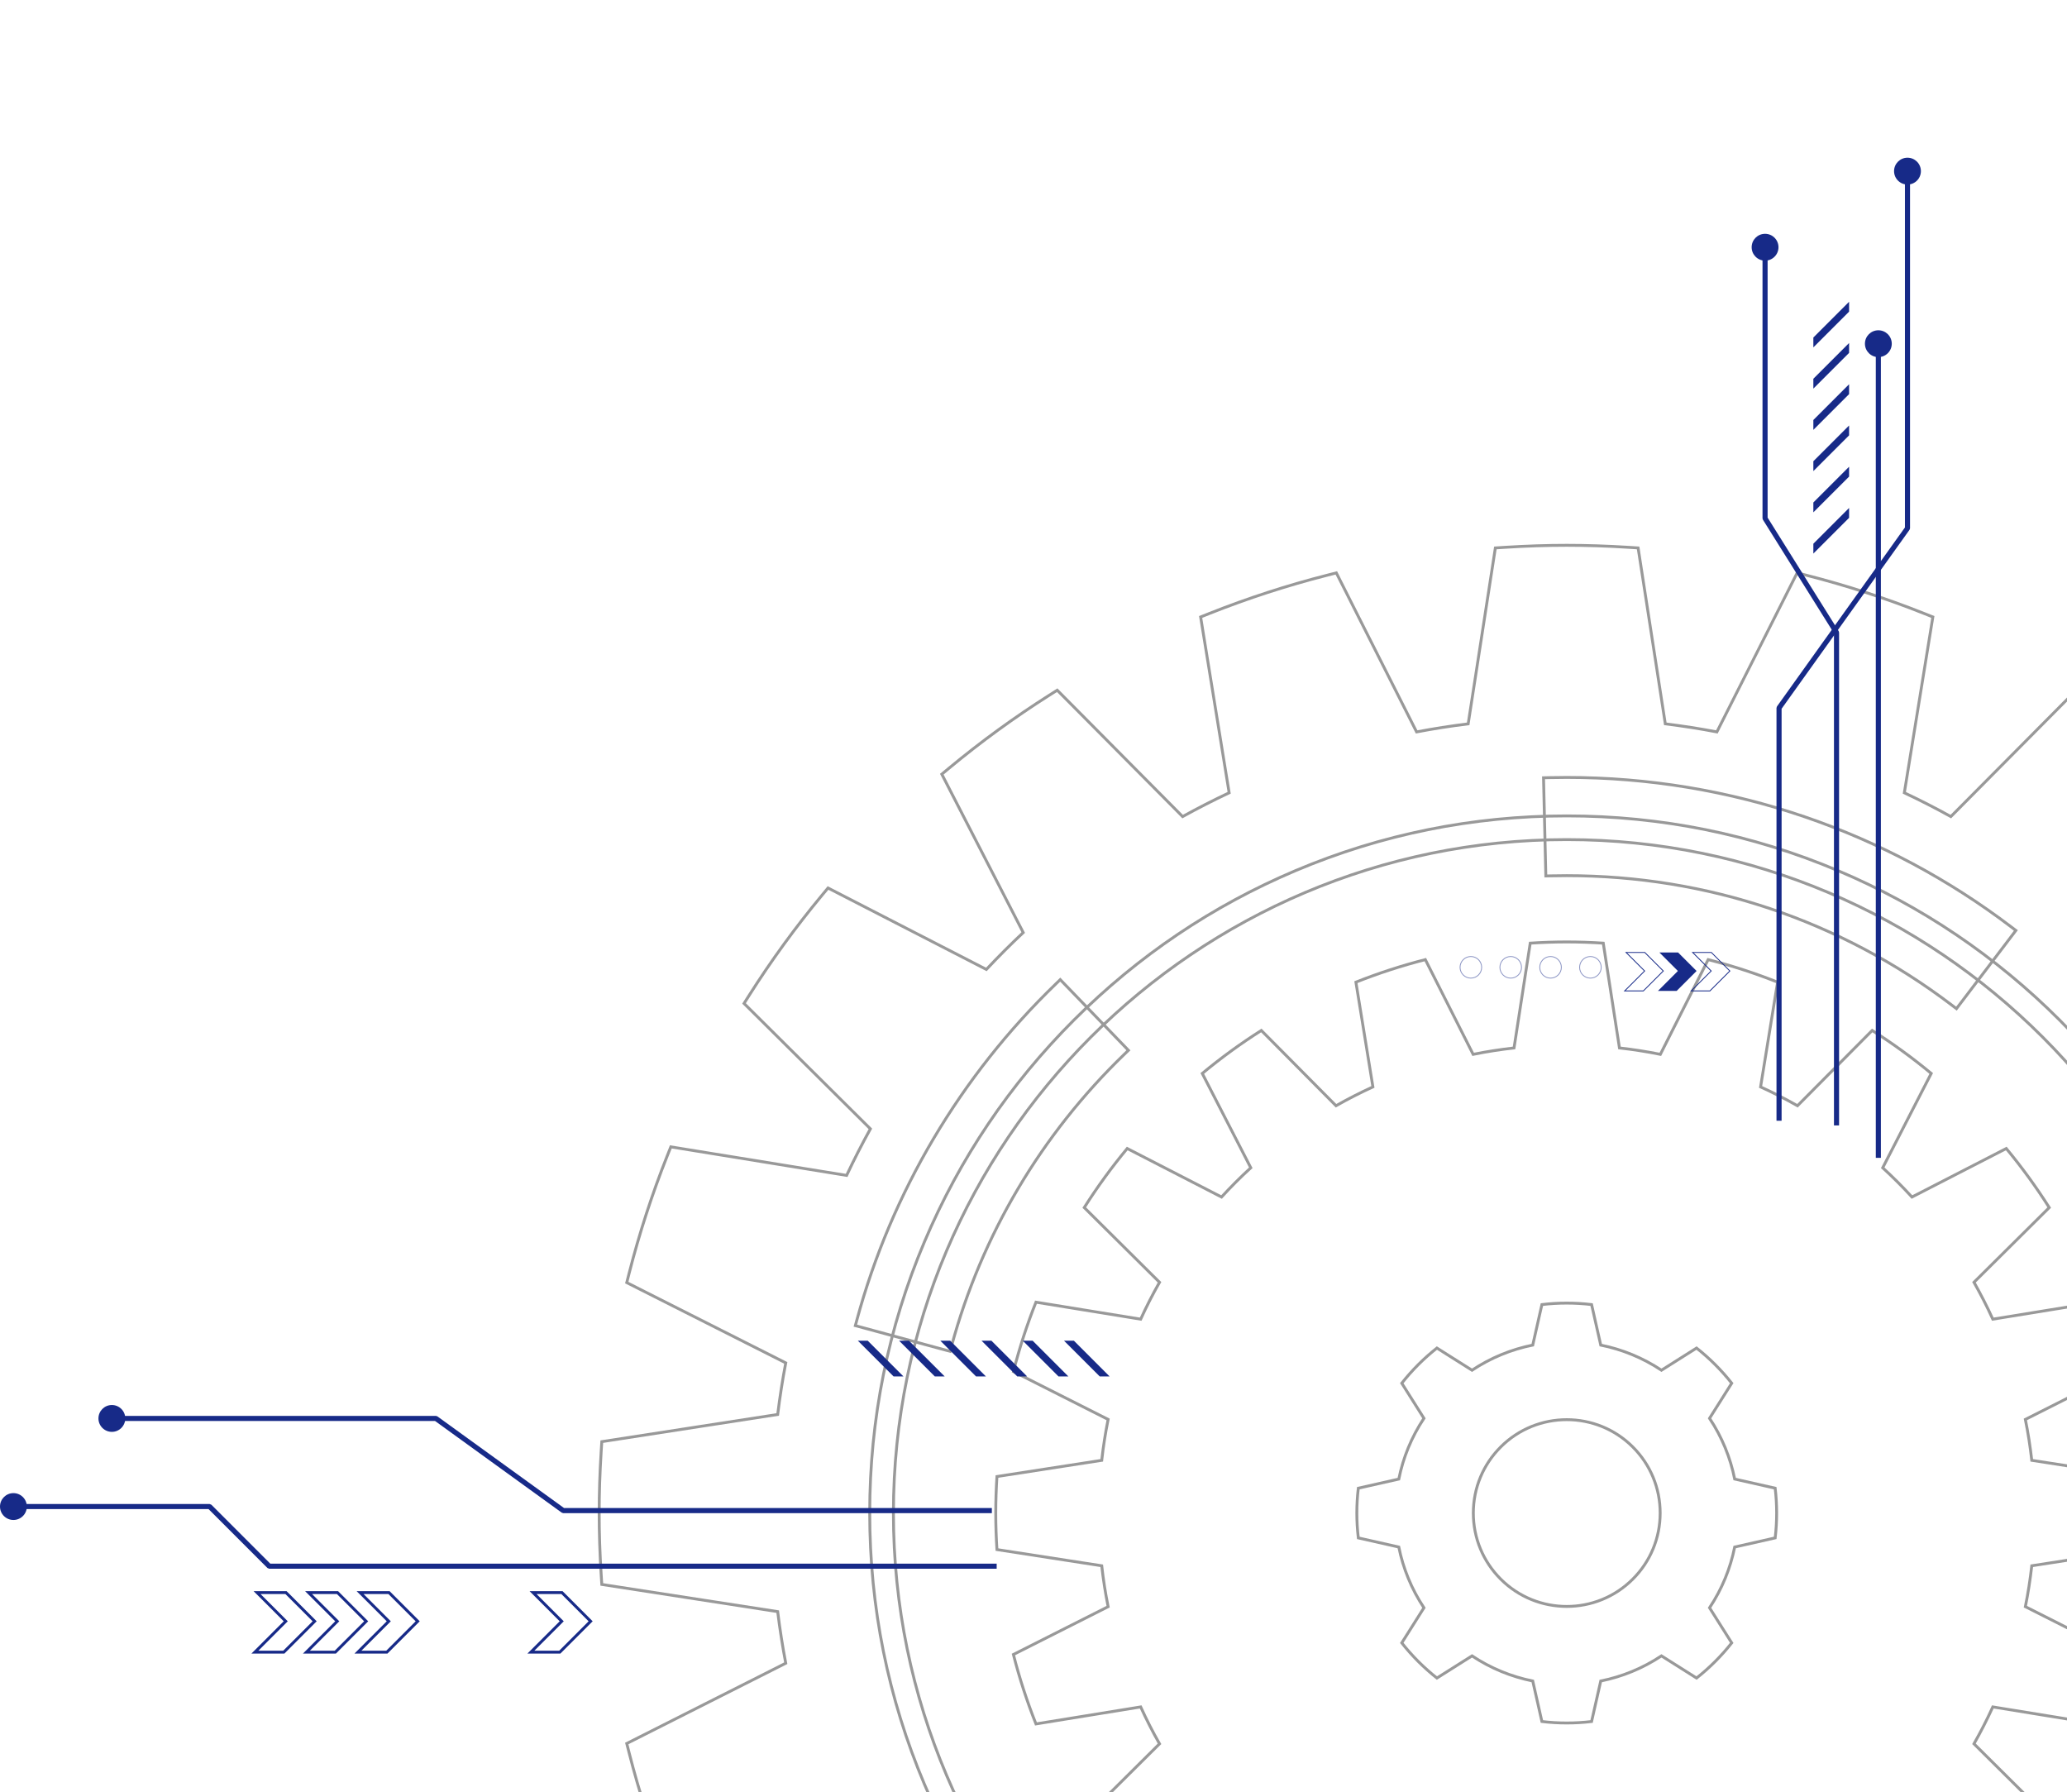 <svg width="721" height="625" viewBox="0 0 721 625" fill="none" xmlns="http://www.w3.org/2000/svg">
<path d="M619.206 519.009L605.082 515.819C603.584 508.382 600.662 501.176 596.315 494.636L604.048 482.393C602.273 480.145 600.35 477.977 598.277 475.903C596.205 473.831 594.035 471.909 591.788 470.134L579.544 477.866C573.005 473.517 565.798 470.597 558.361 469.099L555.172 454.975C549.416 454.29 543.594 454.286 537.838 454.972L534.647 469.099C527.21 470.597 520.002 473.518 513.463 477.866L501.219 470.134C498.972 471.909 496.803 473.831 494.73 475.903C492.657 477.977 490.735 480.145 488.959 482.393L496.692 494.637C492.344 501.177 489.422 508.384 487.925 515.822L473.798 519.012C473.112 524.768 473.116 530.591 473.801 536.347L487.925 539.536C489.424 546.972 492.346 554.179 496.692 560.718L488.959 572.961C490.735 575.209 492.657 577.379 494.73 579.451C496.803 581.525 498.972 583.447 501.219 585.222L513.463 577.489C520.002 581.837 527.209 584.758 534.645 586.256L537.835 600.38C543.591 601.066 549.412 601.069 555.169 600.384L558.361 586.256C565.797 584.758 573.004 581.837 579.544 577.489L591.788 585.222C594.035 583.447 596.205 581.525 598.277 579.451C600.35 577.379 602.273 575.209 604.048 572.961L596.315 560.719C600.664 554.179 603.584 546.971 605.082 539.534L619.209 536.343C619.895 530.587 619.891 524.765 619.206 519.009Z" stroke="#999999" stroke-miterlimit="10"/>
<path d="M546.504 560.246C538.159 560.246 529.816 557.071 523.464 550.718C517.309 544.563 513.92 536.38 513.92 527.677C513.92 518.973 517.309 510.79 523.464 504.636C536.169 491.932 556.84 491.932 569.545 504.636C575.7 510.79 579.088 518.973 579.088 527.677C579.088 536.38 575.699 544.564 569.545 550.718C563.194 557.069 554.847 560.246 546.504 560.246Z" stroke="#999999" stroke-miterlimit="10"/>
<path d="M745.258 540.415C745.524 536.202 745.675 531.958 745.675 527.677C745.675 523.398 745.525 519.153 745.258 514.94L708.709 509.292C708.167 504.471 707.427 499.711 706.475 495.027L739.515 478.349C737.401 470.058 734.767 461.975 731.651 454.135L695.122 460.063C693.118 455.666 690.923 451.375 688.55 447.198L714.806 421.14C710.245 413.949 705.238 407.07 699.82 400.544L666.917 417.464C663.668 413.917 660.264 410.514 656.717 407.265L673.638 374.361C667.111 368.943 660.232 363.937 653.042 359.376L626.984 385.632C622.807 383.259 618.516 381.064 614.119 379.06L620.046 342.53C612.207 339.414 604.123 336.78 595.832 334.667L579.155 367.705C574.47 366.755 569.711 366.013 564.89 365.473L559.242 328.922C555.029 328.657 550.785 328.505 546.504 328.505C542.223 328.505 537.979 328.656 533.766 328.922L528.118 365.473C523.296 366.013 518.538 366.755 513.853 367.705L497.176 334.667C488.883 336.78 480.8 339.414 472.962 342.53L478.889 379.06C474.492 381.064 470.201 383.259 466.024 385.631L439.966 359.376C432.776 363.937 425.897 368.943 419.37 374.361L436.291 407.265C432.744 410.514 429.34 413.918 426.091 417.464L393.187 400.544C387.77 407.07 382.763 413.95 378.201 421.14L404.457 447.198C402.085 451.375 399.89 455.666 397.886 460.063L361.357 454.135C358.24 461.975 355.606 470.058 353.493 478.349L386.531 495.027C385.581 499.711 384.84 504.471 384.299 509.292L347.749 514.94C347.483 519.153 347.332 523.398 347.332 527.677C347.332 531.958 347.482 536.202 347.749 540.415L384.299 546.064C384.84 550.885 385.581 555.644 386.531 560.328L353.493 577.006C355.606 585.298 358.24 593.38 361.357 601.22L397.886 595.293C399.89 599.69 402.086 603.98 404.457 608.158L378.201 634.216C382.763 641.406 387.77 648.285 393.187 654.812L426.091 637.89C429.34 641.439 432.744 644.842 436.291 648.09L419.37 680.994C425.897 686.412 432.776 691.419 439.966 695.98L466.024 669.725C470.201 672.096 474.492 674.292 478.889 676.295L472.962 712.825C480.8 715.942 488.884 718.576 497.176 720.688L513.853 687.65C518.538 688.601 523.297 689.342 528.118 689.883L533.766 726.433C537.979 726.698 542.223 726.85 546.504 726.85C550.785 726.85 555.029 726.699 559.242 726.433L564.89 689.883C569.711 689.342 574.47 688.601 579.155 687.65L595.832 720.688C604.124 718.576 612.207 715.942 620.046 712.825L614.119 676.295C618.516 674.292 622.807 672.096 626.984 669.725L653.042 695.98C660.232 691.419 667.111 686.412 673.638 680.994L656.717 648.09C660.265 644.842 663.668 641.438 666.917 637.89L699.82 654.812C705.238 648.285 710.245 641.406 714.806 634.216L688.55 608.158C690.924 603.981 693.118 599.69 695.122 595.293L731.651 601.22C734.768 593.38 737.402 585.297 739.515 577.006L706.475 560.328C707.427 555.644 708.167 550.884 708.709 546.064L745.258 540.415Z" stroke="#999999" stroke-miterlimit="10"/>
<path d="M546.503 865.181C539.601 865.181 532.341 864.944 524.923 864.475L521.605 864.266L512.123 802.912C506.04 802.161 500.011 801.219 494.131 800.098L466.134 855.561L462.92 854.741C449.026 851.201 435.219 846.718 421.883 841.416L418.798 840.19L428.747 778.867C423.281 776.298 417.844 773.52 412.517 770.576L368.774 814.649L365.967 812.869C353.834 805.172 342.094 796.63 331.068 787.477L328.513 785.357L356.919 730.123C352.503 725.985 348.194 721.676 344.058 717.262L288.824 745.667L286.704 743.114C277.552 732.09 269.008 720.348 261.312 708.214L259.531 705.407L303.605 661.663C300.66 656.337 297.882 650.898 295.315 645.434L233.991 655.383L232.764 652.298C227.464 638.965 222.98 625.158 219.439 611.262L218.62 608.046L274.081 580.049C272.962 574.172 272.019 568.144 271.269 562.057L209.916 552.576L209.706 549.258C209.237 541.844 209 534.583 209 527.678C209 520.772 209.237 513.511 209.706 506.097L209.916 502.779L271.269 493.298C272.02 487.211 272.962 481.184 274.081 475.306L218.62 447.309L219.439 444.094C222.98 430.199 227.463 416.393 232.764 403.058L233.991 399.972L295.315 409.922C297.882 404.458 300.659 399.021 303.605 393.693L259.531 349.949L261.312 347.141C269.009 335.008 277.552 323.267 286.704 312.242L288.824 309.688L344.058 338.093C348.195 333.679 352.504 329.369 356.919 325.233L328.513 269.999L331.068 267.879C342.092 258.727 353.834 250.183 365.966 242.487L368.773 240.706L412.517 284.78C417.839 281.837 423.277 279.059 428.746 276.489L418.798 215.166L421.882 213.939C435.222 208.636 449.028 204.153 462.919 200.615L466.133 199.795L494.13 255.257C500.01 254.136 506.041 253.194 512.123 252.444L521.604 191.09L524.921 190.88C532.338 190.412 539.6 190.175 546.502 190.175C553.405 190.175 560.666 190.412 568.083 190.88L571.4 191.09L580.882 252.444C586.965 253.194 592.993 254.136 598.874 255.257L626.872 199.795L630.086 200.615C643.977 204.154 657.783 208.636 671.122 213.939L674.207 215.166L664.259 276.489C669.724 279.058 675.162 281.837 680.488 284.78L724.231 240.707L727.038 242.487C739.169 250.182 750.911 258.725 761.937 267.879L764.492 269.999L736.086 325.233C740.5 329.37 744.809 333.678 748.947 338.093L804.181 309.688L806.301 312.242C815.456 323.27 823.999 335.011 831.693 347.141L833.474 349.949L789.4 393.693C792.346 399.021 795.124 404.458 797.691 409.922L859.015 399.972L860.241 403.058C865.543 416.394 870.026 430.201 873.566 444.094L874.386 447.309L818.923 475.306C820.043 481.182 820.985 487.209 821.735 493.298L883.09 502.779L883.299 506.097C883.768 513.511 884.005 520.772 884.005 527.678C884.005 534.583 883.768 541.844 883.299 549.258L883.09 552.576L821.736 562.057C820.986 568.14 820.043 574.169 818.923 580.049L874.386 608.046L873.566 611.262C870.025 625.155 865.542 638.962 860.241 652.298L859.015 655.383L797.691 645.434C795.123 650.901 792.344 656.337 789.4 661.663L833.474 705.407L831.693 708.214C823.997 720.347 815.454 732.088 806.301 743.114L804.181 745.667L748.947 717.262C744.81 721.677 740.5 725.986 736.086 730.123L764.492 785.357L761.937 787.477C750.911 796.631 739.169 805.174 727.039 812.869L724.232 814.649L680.488 770.576C675.163 773.52 669.724 776.298 664.259 778.867L674.208 840.19L671.123 841.416C657.787 846.718 643.981 851.202 630.087 854.741L626.872 855.561L598.875 800.098C592.994 801.219 586.965 802.161 580.882 802.912L571.401 864.266L568.083 864.475C560.666 864.943 553.405 865.181 546.503 865.181ZM546.503 770.809C513.682 770.809 481.841 764.38 451.864 751.702C422.911 739.455 396.91 721.925 374.582 699.598C352.255 677.271 334.724 651.269 322.478 622.317C309.799 592.339 303.37 560.498 303.37 527.677C303.37 494.856 309.799 463.015 322.478 433.038C334.724 404.085 352.255 378.085 374.582 355.756C396.909 333.429 422.911 315.898 451.864 303.653C481.841 290.974 513.682 284.545 546.503 284.545C579.324 284.545 611.165 290.974 641.143 303.653C670.095 315.898 696.096 333.429 718.424 355.756C740.751 378.084 758.281 404.085 770.528 433.038C783.206 463.015 789.635 494.856 789.635 527.677C789.635 560.498 783.206 592.339 770.528 622.317C758.281 651.269 740.751 677.27 718.424 699.598C696.097 721.925 670.095 739.455 641.143 751.702C611.166 764.38 579.324 770.809 546.503 770.809ZM546.503 292.813C416.998 292.813 311.639 398.172 311.639 527.677C311.639 657.182 416.998 762.541 546.503 762.541C676.008 762.541 781.367 657.182 781.367 527.677C781.367 398.172 676.008 292.813 546.503 292.813Z" stroke="#999999" stroke-miterlimit="10"/>
<path d="M682.44 351.77L680.873 350.578C641.971 321.013 595.507 305.385 546.503 305.385C544.731 305.385 542.94 305.406 541.179 305.448L539.21 305.495L538.404 271.25L540.373 271.204C542.403 271.156 544.465 271.131 546.503 271.131C575.008 271.131 603.015 275.778 629.745 284.943C655.587 293.803 679.763 306.71 701.6 323.307L703.167 324.498L682.44 351.77Z" stroke="#999999" stroke-miterlimit="10"/>
<path d="M331.417 471.277L298.355 462.318L298.869 460.417C310.949 415.846 334.997 375.249 368.417 343.014L369.833 341.647L393.614 366.301L392.197 367.668C363.231 395.607 342.392 430.778 331.931 469.377L331.417 471.277Z" stroke="#999999" stroke-miterlimit="10"/>
<path d="M387.048 480.034L374.583 467.569H371.137L383.604 480.034H387.048Z" fill="#172A88"/>
<path d="M372.665 480.034L360.2 467.569H356.754L369.221 480.034H372.665Z" fill="#172A88"/>
<path d="M358.285 480.034L345.82 467.569H342.373L354.84 480.034H358.285Z" fill="#172A88"/>
<path d="M343.903 480.034L331.437 467.569H327.99L340.459 480.034H343.903Z" fill="#172A88"/>
<path d="M329.519 480.034L317.054 467.569H313.607L326.076 480.034H329.519Z" fill="#172A88"/>
<path d="M315.138 480.034L302.673 467.569H299.227L311.694 480.034H315.138Z" fill="#172A88"/>
<g opacity="0.5">
<path d="M513.056 333.734C511.059 333.734 509.435 335.358 509.435 337.355C509.435 339.352 511.059 340.976 513.056 340.976C515.053 340.976 516.677 339.352 516.677 337.355C516.677 335.358 515.053 333.734 513.056 333.734ZM513.056 341.272C510.896 341.272 509.139 339.515 509.139 337.355C509.139 335.194 510.896 333.437 513.056 333.437C515.216 333.437 516.974 335.195 516.974 337.355C516.974 339.515 515.216 341.272 513.056 341.272Z" fill="#172A88"/>
<path d="M526.956 333.734C524.959 333.734 523.335 335.358 523.335 337.355C523.335 339.352 524.959 340.976 526.956 340.976C528.953 340.976 530.577 339.352 530.577 337.355C530.577 335.358 528.953 333.734 526.956 333.734ZM526.956 341.272C524.796 341.272 523.039 339.515 523.039 337.355C523.039 335.194 524.796 333.437 526.956 333.437C529.117 333.437 530.874 335.195 530.874 337.355C530.874 339.515 529.117 341.272 526.956 341.272Z" fill="#172A88"/>
<path d="M540.856 333.734C538.859 333.734 537.235 335.358 537.235 337.355C537.235 339.352 538.859 340.976 540.856 340.976C542.853 340.976 544.478 339.352 544.478 337.355C544.478 335.358 542.853 333.734 540.856 333.734ZM540.856 341.272C538.696 341.272 536.939 339.515 536.939 337.355C536.939 335.194 538.697 333.437 540.856 333.437C543.016 333.437 544.774 335.195 544.774 337.355C544.774 339.515 543.017 341.272 540.856 341.272Z" fill="#172A88"/>
<path d="M554.759 333.734C552.762 333.734 551.138 335.358 551.138 337.355C551.138 339.352 552.762 340.976 554.759 340.976C556.756 340.976 558.38 339.352 558.38 337.355C558.38 335.358 556.756 333.734 554.759 333.734ZM554.759 341.272C552.599 341.272 550.842 339.515 550.842 337.355C550.842 335.194 552.6 333.437 554.759 333.437C556.919 333.437 558.676 335.195 558.676 337.355C558.676 339.515 556.919 341.272 554.759 341.272Z" fill="#172A88"/>
</g>
<path d="M632.523 193.063L644.988 180.598V177.151L632.523 189.62V193.063Z" fill="#172A88"/>
<path d="M632.523 178.682L644.988 166.217V162.771L632.523 175.238V178.682Z" fill="#172A88"/>
<path d="M632.523 164.3L644.988 151.835V148.388L632.523 160.856V164.3Z" fill="#172A88"/>
<path d="M632.523 149.918L644.988 137.453V134.006L632.523 146.474V149.918Z" fill="#172A88"/>
<path d="M632.523 135.536L644.988 123.071V119.624L632.523 132.092V135.536Z" fill="#172A88"/>
<path d="M632.523 121.154L644.988 108.689V105.242L632.523 117.711V121.154Z" fill="#172A88"/>
<path d="M656.085 119.63H654.307V403.799H656.085V119.63Z" fill="#172A88"/>
<path d="M655.196 124.544C657.782 124.544 659.877 122.449 659.877 119.864C659.877 117.278 657.782 115.183 655.196 115.183C652.611 115.183 650.516 117.278 650.516 119.864C650.516 122.449 652.611 124.544 655.196 124.544Z" fill="#172A88"/>
<path d="M641.494 392.485H639.715V220.84L614.927 181.246L614.791 180.774V85.987H616.569V180.519L641.358 220.112L641.494 220.584V392.485Z" fill="#172A88"/>
<path d="M615.681 90.902C618.267 90.902 620.363 88.806 620.363 86.221C620.363 83.635 618.267 81.54 615.681 81.54C613.096 81.54 611 83.635 611 86.221C611 88.806 613.096 90.902 615.681 90.902Z" fill="#172A88"/>
<path d="M621.447 390.862H619.668V246.893L619.834 246.375L664.468 183.952V59.447H666.246V184.237L666.08 184.754L621.447 247.178V390.862Z" fill="#172A88"/>
<path d="M665.357 64.363C667.943 64.363 670.038 62.267 670.038 59.682C670.038 57.096 667.943 55.001 665.357 55.001C662.772 55.001 660.676 57.096 660.676 59.682C660.676 62.267 662.772 64.363 665.357 64.363Z" fill="#172A88"/>
<path d="M596.512 345.725H589.574L596.672 338.629L590.062 332.021H597L603.607 338.629L596.512 345.725ZM590.29 345.428H596.389L603.189 338.628L596.878 332.316H590.779L597.092 338.628L590.29 345.428Z" fill="#172A88"/>
<path d="M591.789 338.629L584.84 345.577H578.322L585.272 338.629L578.811 332.17H585.329L591.789 338.629Z" fill="#172A88"/>
<path d="M573.292 345.725H566.355L573.453 338.629L566.844 332.021H573.781L580.389 338.629L573.292 345.725ZM567.072 345.428H573.171L579.971 338.628L573.659 332.316H567.56L573.873 338.628L567.072 345.428Z" fill="#172A88"/>
<path d="M206.026 565.424L195.271 576.179H185.182L195.939 565.424L185.938 555.425H196.027L206.026 565.424Z" stroke="#172A88" stroke-miterlimit="10"/>
<path d="M145.7 565.424L134.944 576.179H124.855L135.613 565.424L125.612 555.425H135.701L145.7 565.424Z" stroke="#172A88" stroke-miterlimit="10"/>
<path d="M127.729 565.424L116.974 576.179H106.885L117.642 565.424L107.641 555.425H117.73L127.729 565.424Z" stroke="#172A88" stroke-miterlimit="10"/>
<path d="M109.76 565.424L99.006 576.179H88.916L99.674 565.424L89.673 555.425H99.762L109.76 565.424Z" stroke="#172A88" stroke-miterlimit="10"/>
<path d="M345.972 527.71H196.464L195.942 527.541L151.752 495.571H38.787V493.792H152.04L152.561 493.961L196.752 525.931H345.972V527.71Z" fill="#172A88"/>
<path d="M39.021 499.363C41.606 499.363 43.702 497.267 43.702 494.681C43.702 492.096 41.606 490 39.021 490C36.436 490 34.34 492.096 34.34 494.681C34.34 497.267 36.436 499.363 39.021 499.363Z" fill="#172A88"/>
<path d="M347.654 547.098H93.91L93.282 546.837L72.745 526.301H4.447V524.522H73.114L73.742 524.782L94.279 545.319H347.654V547.098Z" fill="#172A88"/>
<path d="M4.681 530.093C7.267 530.093 9.363 527.997 9.363 525.412C9.363 522.826 7.267 520.73 4.681 520.73C2.096 520.73 0 522.826 0 525.412C0 527.997 2.096 530.093 4.681 530.093Z" fill="#172A88"/>
</svg>
